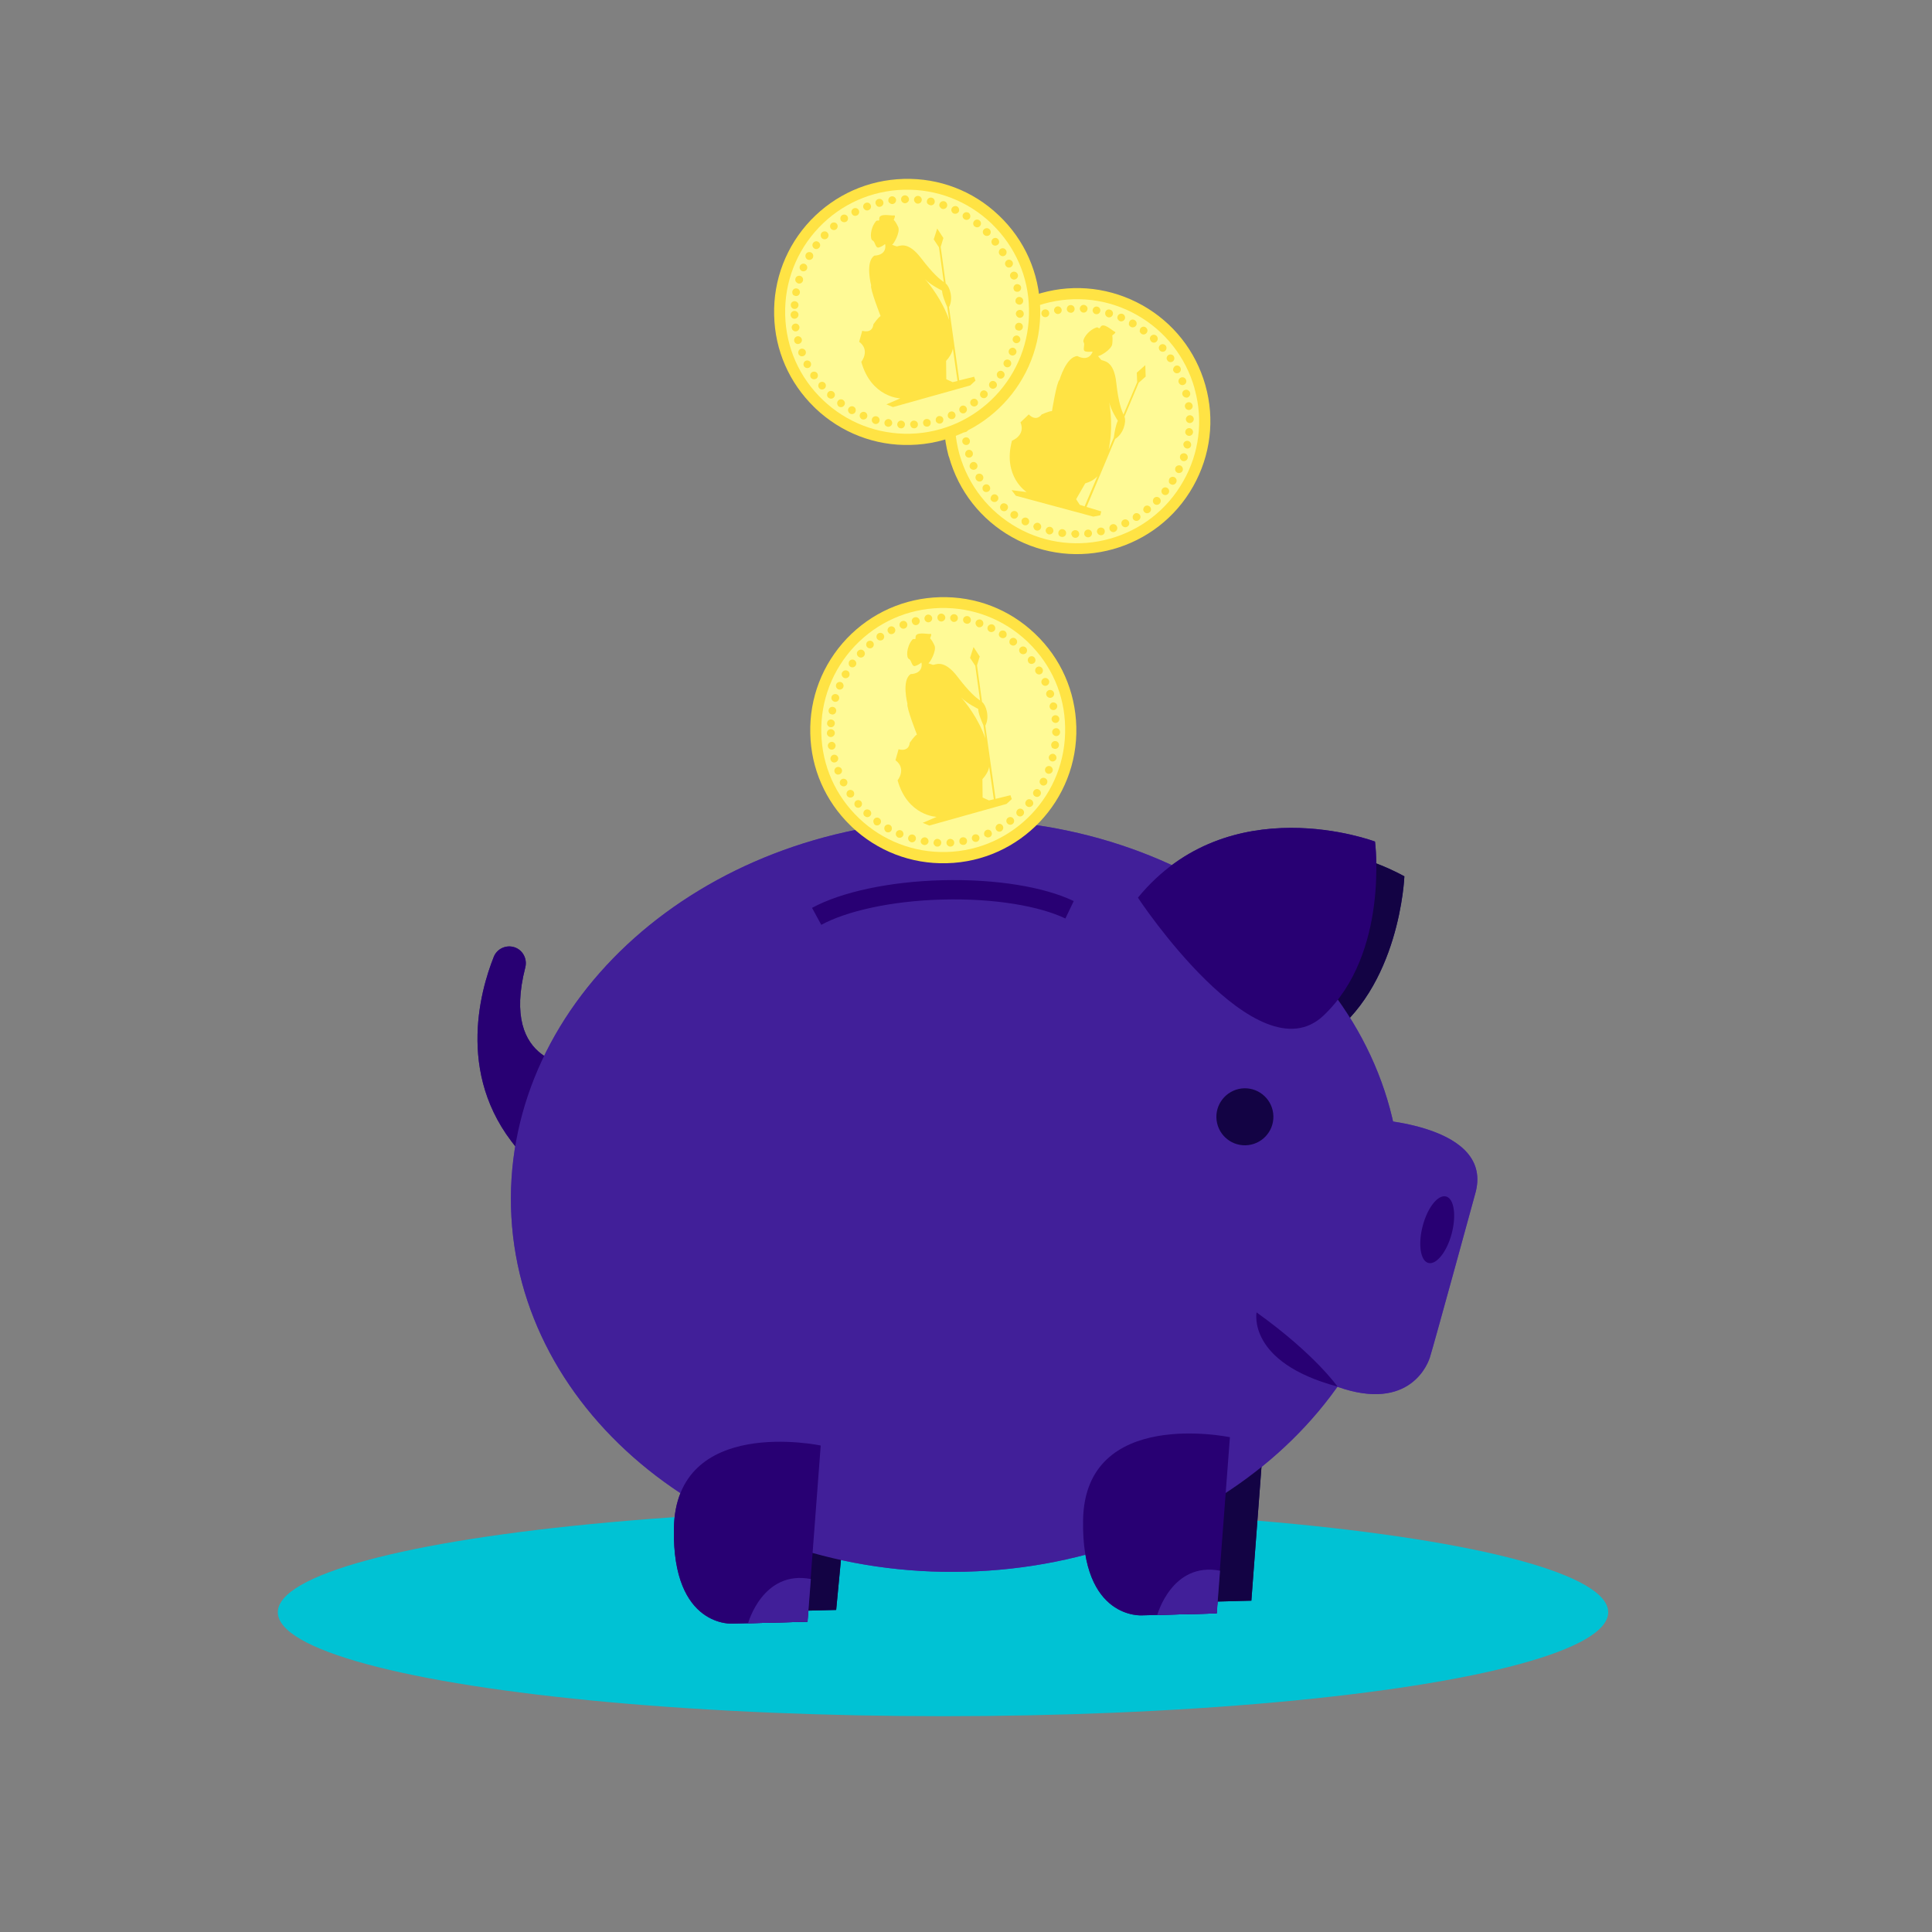 <?xml version="1.0" encoding="utf-8"?>
<!-- Generator: Adobe Illustrator 28.5.0, SVG Export Plug-In . SVG Version: 9.03 Build 54727)  -->
<svg version="1.1" xmlns="http://www.w3.org/2000/svg" xmlns:xlink="http://www.w3.org/1999/xlink" x="0px" y="0px"
	 viewBox="0 0 1000 1000" style="enable-background:new 0 0 1000 1000;" xml:space="preserve">
<rect x="0" y="0" width="1000" height="1000" fill="#808080" stroke="none"/>
<style type="text/css">
	.st0{fill:#DEE1FA;}
	.st1{fill:#00C2D4;}
	.st2{fill:#1F106C;}
	.st3{fill:#361785;}
	.st4{fill:#190F64;}
	.st5{fill:#5335A9;}
	.st6{fill:#91E6F0;}
	.st7{fill:#130344;}
	.st8{fill:#280073;}
	.st9{fill:#411F99;}
	.st10{fill:none;stroke:#280073;stroke-width:10;stroke-miterlimit:10;}
	.st11{fill:#FFFA96;}
	.st12{fill:#FFE344;}
	.st13{fill:#F3F4FD;}
	.st14{fill:#130344;stroke:#000000;stroke-width:14.185;stroke-linecap:round;stroke-linejoin:round;stroke-miterlimit:10;}
	.st15{fill:none;stroke:#91E6F0;stroke-width:6.079;stroke-linecap:round;stroke-linejoin:round;stroke-miterlimit:10;}
	.st16{fill:#00007B;}
	.st17{fill:#6764D9;}
	.st18{fill:#FFE344;stroke:#FFE344;stroke-width:1.439;stroke-linecap:round;stroke-linejoin:round;stroke-miterlimit:10;}
	.st19{fill:#FFE344;stroke:#FFE344;stroke-width:1.439;stroke-linecap:round;stroke-miterlimit:10;}
	.st20{fill:#FFFF96;stroke:#FFE344;stroke-width:1.439;stroke-linecap:round;stroke-miterlimit:10;}
	.st21{fill:#FFFF96;}
	.st22{fill:none;stroke:#FFE344;stroke-width:0.753;stroke-linecap:round;stroke-linejoin:round;stroke-dasharray:0,1.254;}
	.st23{fill:#F3F4FC;}
	.st24{fill:#130344;stroke:#000000;stroke-width:40.239;stroke-linecap:round;stroke-linejoin:round;stroke-miterlimit:10;}
	.st25{fill:none;stroke:#91E6F0;stroke-width:17.245;stroke-linecap:round;stroke-linejoin:round;stroke-miterlimit:10;}
	.st26{fill:none;stroke:#411F99;stroke-width:40;stroke-miterlimit:10;}
	.st27{fill:none;stroke:#FFE344;stroke-width:0.753;stroke-linecap:round;stroke-linejoin:round;stroke-dasharray:0,1.256;}
	.st28{clip-path:url(#SVGID_00000037691498136948383200000006089143271934603400_);}
	.st29{fill:#6865DD;}
	.st30{fill:#230064;}
	.st31{clip-path:url(#SVGID_00000137098193447298886180000002272845169908452018_);}
	.st32{clip-path:url(#SVGID_00000164484998657928467850000011104993084334179758_);}
	.st33{clip-path:url(#SVGID_00000114033242144665172920000014069623073832290974_);}
	.st34{clip-path:url(#SVGID_00000088105212308590577250000017331993482800681913_);}
	.st35{clip-path:url(#SVGID_00000099654860525568930510000016656154842138081157_);}
	.st36{fill:#FFCDB8;}
	.st37{fill:#EBEBEB;}
	.st38{fill:#F7B9AA;}
	.st39{fill:#C8C8C8;}
	.st40{fill:none;stroke:#FFE344;stroke-width:0.753;stroke-linecap:round;stroke-linejoin:round;stroke-dasharray:0,1.253;}
	.st41{fill:none;}
	.st42{fill:#E9FAFF;}
	.st43{clip-path:url(#SVGID_00000010292596470542742190000010346290575694235537_);fill:#91E6F0;}
	.st44{clip-path:url(#SVGID_00000010292596470542742190000010346290575694235537_);}
	.st45{fill:#F55F69;}
	.st46{clip-path:url(#SVGID_00000180364078652959584600000017348514125002731418_);fill:#6865DD;}
	.st47{clip-path:url(#SVGID_00000180364078652959584600000017348514125002731418_);fill:#91E6F0;}
	.st48{clip-path:url(#SVGID_00000180364078652959584600000017348514125002731418_);}
	.st49{clip-path:url(#SVGID_00000180364078652959584600000017348514125002731418_);fill:#130344;}
	.st50{fill:#1266B2;}
	.st51{clip-path:url(#SVGID_00000180364078652959584600000017348514125002731418_);fill:#411F99;}
	.st52{clip-path:url(#SVGID_00000018939979672491412150000017078037085298812052_);fill:#00C2D4;}
	.st53{clip-path:url(#SVGID_00000018939979672491412150000017078037085298812052_);fill:#E9FAFF;}
	.st54{fill:#A0A0A0;}
	.st55{clip-path:url(#SVGID_00000100348809284742546260000006765715820297679749_);fill:#6865DD;}
	.st56{fill:#FFE344;stroke:#FFE344;stroke-width:0.859;stroke-linecap:round;stroke-linejoin:round;stroke-miterlimit:10;}
	.st57{fill:#FFE344;stroke:#FFE344;stroke-width:0.859;stroke-linecap:round;stroke-miterlimit:10;}
	.st58{fill:#FFFF96;stroke:#FFE344;stroke-width:0.859;stroke-linecap:round;stroke-miterlimit:10;}
	.st59{fill:none;stroke:#FFE344;stroke-width:0.449;stroke-linecap:round;stroke-linejoin:round;stroke-dasharray:0,0.749;}
	.st60{clip-path:url(#SVGID_00000024719050440921190810000011443167352083256252_);}
	.st61{clip-path:url(#SVGID_00000119809655572746166990000000017901487506276509_);}
	.st62{clip-path:url(#SVGID_00000092441657595935727440000017956652176302736812_);}
	.st63{clip-path:url(#SVGID_00000085239495062055307340000014904304930712405174_);}
	.st64{clip-path:url(#SVGID_00000181807578376186742720000015921751795108976779_);}
	.st65{clip-path:url(#SVGID_00000123413593496183190340000005410453189601583034_);}
	.st66{fill:#FFE344;stroke:#FFE344;stroke-width:0.75;stroke-linecap:round;stroke-linejoin:round;stroke-miterlimit:10;}
	.st67{fill:#FFE344;stroke:#FFE344;stroke-width:0.75;stroke-linecap:round;stroke-miterlimit:10;}
	.st68{fill:#FFFF96;stroke:#FFE344;stroke-width:0.75;stroke-linecap:round;stroke-miterlimit:10;}
	.st69{fill:none;stroke:#FFE344;stroke-width:0.75;stroke-linecap:round;stroke-linejoin:round;stroke-dasharray:0,1.26;}
	.st70{clip-path:url(#SVGID_00000175281040119487899430000007922348736605158051_);fill:#91E6F0;}
	.st71{clip-path:url(#SVGID_00000175281040119487899430000007922348736605158051_);}
	.st72{clip-path:url(#SVGID_00000148657961653372657530000013353363680086878879_);fill:#6865DD;}
	.st73{clip-path:url(#SVGID_00000148657961653372657530000013353363680086878879_);fill:#91E6F0;}
	.st74{clip-path:url(#SVGID_00000148657961653372657530000013353363680086878879_);}
	.st75{clip-path:url(#SVGID_00000148657961653372657530000013353363680086878879_);fill:#130344;}
	.st76{clip-path:url(#SVGID_00000148657961653372657530000013353363680086878879_);fill:#411F99;}
	.st77{clip-path:url(#SVGID_00000016064100239336470080000013545684219223902119_);fill:#00C2D4;}
	.st78{clip-path:url(#SVGID_00000016064100239336470080000013545684219223902119_);fill:#E9FAFF;}
	.st79{clip-path:url(#SVGID_00000007403974267619245330000014451424559644936860_);fill:#6865DD;}
	.st80{fill:#FFE344;stroke:#FFE344;stroke-width:0.429;stroke-linecap:round;stroke-linejoin:round;stroke-miterlimit:10;}
	.st81{fill:#FFE344;stroke:#FFE344;stroke-width:0.429;stroke-linecap:round;stroke-miterlimit:10;}
	.st82{fill:#FFFF96;stroke:#FFE344;stroke-width:0.429;stroke-linecap:round;stroke-miterlimit:10;}
	.st83{fill:none;stroke:#FFE344;stroke-width:0.224;stroke-linecap:round;stroke-linejoin:round;stroke-dasharray:0,0.373;}
</style>
<g id="Ebene_1">
	<g>
		<ellipse class="st1" cx="488.1" cy="834.5" rx="344.3" ry="53.8"/>
		<g>
			<g>
				<path class="st2" d="M685.7,538c39-26.2,41.2-84.4,41.2-84.4s-69.6-40.7-125.8,8.4C601.1,461.9,646.7,564.2,685.7,538"/>
				<path class="st3" d="M298.2,551.6c0,0-39.5,0.5-26.3-50.9c1.1-4.4-1.3-9-5.6-10.4c-4.3-1.4-9,0.7-10.7,4.9
					c-7.1,17.8-20.5,64.4,15.2,102.8C316,646.5,298.2,551.6,298.2,551.6"/>
				<path class="st4" d="M654.6,737.3l-6.9,91.2l-38.4,1c0,0-31.6,2.6-30.7-49.2C579.5,721.4,654.6,737.3,654.6,737.3"/>
				<path class="st4" d="M438.7,771.4l-5.9,61.9l-24.1,0.6l-16.6,0.4c0,0-31.4,9.2-31.8-93.2C359.9,638.7,438.7,771.4,438.7,771.4"
					/>
				<path class="st5" d="M725.1,612.9c2.8,107.5-98,197.3-225.2,200.6c-127.2,3.3-232.6-81.1-235.4-188.6
					c-2.8-107.5,98-197.3,225.2-200.6C616.9,421,722.3,505.4,725.1,612.9"/>
				<path class="st3" d="M685,525.7c34.2-32.3,26.7-90.1,26.7-90.1s-75.4-28.6-122.7,29C588.9,464.7,650.8,558,685,525.7"/>
				<path class="st6" d="M629.6,578.4c0.2,8.2,7,14.6,15.1,14.4c8.2-0.2,14.6-7,14.4-15.1c-0.2-8.2-7-14.6-15.1-14.4
					C635.9,563.5,629.4,570.3,629.6,578.4"/>
				<path class="st3" d="M419.4,466.3c15.7-8.3,41.1-13.6,68.2-14.3c27.6-0.7,53.6,3.4,69.7,11.2l-7.4,15.6
					c-13.7-6.6-36.9-10.1-61.8-9.5c-24.5,0.6-47.1,5.2-60.6,12.3c-0.2,0.1-0.5,0.2-0.7,0.4l-8.3-15.1
					C418.8,466.6,419.1,466.4,419.4,466.3"/>
				<path class="st5" d="M709.8,579.3c0,0,64.3,2.8,53.7,38.8c0,0-21.4,78.2-23.4,84.5c-2,6.3-14,30.7-55.3,12.2L709.8,579.3z"/>
				<path class="st3" d="M736.4,634.5c-2.5,9.5-1.2,18.1,2.9,19.2c4.1,1.1,9.6-5.7,12.1-15.2c2.5-9.5,1.2-18.1-2.9-19.2
					C744.3,618.2,738.9,625,736.4,634.5"/>
				<path class="st3" d="M692.3,717.7c0,0-11.6-16.7-41.9-38.4C650.4,679.3,645.3,705.1,692.3,717.7"/>
				<path class="st5" d="M395.4,833.7l1.7-22.1c-24.9-4.8-32.6,22.9-32.6,22.9L395.4,833.7z"/>
				<path class="st3" d="M636.6,743.9l-6.9,91.2l-38.4,1c0,0-31.6,2.6-30.7-49.2C561.5,728.1,636.6,743.9,636.6,743.9"/>
				<path class="st5" d="M629.8,835.1l1.7-22.1c-24.9-4.8-32.5,22.9-32.5,22.9L629.8,835.1z"/>
				<path class="st3" d="M424.8,748.2l-6.9,91.2l-38.4,1c0,0-31.6,2.6-30.7-49.2C349.8,732.3,424.8,748.2,424.8,748.2"/>
				<path class="st5" d="M418,839.4l1.7-22.1c-24.9-4.8-32.5,22.9-32.5,22.9L418,839.4z"/>
				<path class="st6" d="M637.2,585.1c-2-3.7-0.5-8.4,3.2-10.3c3.7-2,8.4-0.5,10.3,3.2c2,3.7,0.5,8.4-3.2,10.3
					C643.7,590.3,639.1,588.8,637.2,585.1"/>
				<path class="st7" d="M685.7,538c39-26.2,41.2-84.4,41.2-84.4s-69.6-40.7-125.8,8.4C601.1,461.9,646.7,564.2,685.7,538"/>
				<path class="st8" d="M298.2,551.6c0,0-39.5,0.5-26.3-50.9c1.1-4.4-1.3-9-5.6-10.4c-4.3-1.4-9,0.7-10.7,4.9
					c-7.1,17.8-20.5,64.4,15.2,102.8C316,646.5,298.2,551.6,298.2,551.6"/>
				<path class="st7" d="M654.6,737.3l-6.9,91.2l-38.4,1c0,0-31.6,2.6-30.7-49.2C579.5,721.4,654.6,737.3,654.6,737.3"/>
				<path class="st7" d="M438.7,771.4l-5.9,61.9l-24.1,0.6l-16.6,0.4c0,0-31.4,9.2-31.8-93.2C359.9,638.7,438.7,771.4,438.7,771.4"
					/>
				<path class="st9" d="M725.1,612.9c2.8,107.5-98,197.3-225.2,200.6c-127.2,3.3-232.6-81.1-235.4-188.6
					c-2.8-107.5,98-197.3,225.2-200.6C616.9,421,722.3,505.4,725.1,612.9"/>
				<path class="st8" d="M685,525.7c34.2-32.3,26.7-90.1,26.7-90.1s-75.4-28.6-122.7,29C588.9,464.7,650.8,558,685,525.7"/>
				<path class="st7" d="M629.6,578.4c0.2,8.2,7,14.6,15.1,14.4c8.2-0.2,14.6-7,14.4-15.1c-0.2-8.2-7-14.6-15.1-14.4
					C635.9,563.5,629.4,570.3,629.6,578.4"/>
				<path class="st10" d="M422.7,474.3c14-7.6,37.9-13,65.1-13.7c27.2-0.7,51.4,3.4,65.8,10.3"/>
				<path class="st9" d="M709.8,579.3c0,0,64.3,2.8,53.7,38.8c0,0-21.4,78.2-23.4,84.5c-2,6.3-14,30.7-55.3,12.2L709.8,579.3z"/>
				<path class="st8" d="M736.4,634.5c-2.5,9.5-1.2,18.1,2.9,19.2c4.1,1.1,9.6-5.7,12.1-15.2c2.5-9.5,1.2-18.1-2.9-19.2
					C744.3,618.2,738.9,625,736.4,634.5"/>
				<path class="st8" d="M692.3,717.7c0,0-11.6-16.7-41.9-38.4C650.4,679.3,645.3,705.1,692.3,717.7"/>
				<path class="st5" d="M395.4,833.7l1.7-22.1c-24.9-4.8-32.6,22.9-32.6,22.9L395.4,833.7z"/>
				<path class="st8" d="M636.6,743.9l-6.9,91.2l-38.4,1c0,0-31.6,2.6-30.7-49.2C561.5,728.1,636.6,743.9,636.6,743.9"/>
				<path class="st9" d="M629.8,835.1l1.7-22.1c-24.9-4.8-32.5,22.9-32.5,22.9L629.8,835.1z"/>
				<path class="st8" d="M424.8,748.2l-6.9,91.2l-38.4,1c0,0-31.6,2.6-30.7-49.2C349.8,732.3,424.8,748.2,424.8,748.2"/>
				<path class="st9" d="M418,839.4l1.7-22.1c-24.9-4.8-32.5,22.9-32.5,22.9L418,839.4z"/>
			</g>
		</g>
	</g>
	<g>
		<path class="st11" d="M499.9,185.7c-17.9,31.8-6.6,72,25.2,89.9c31.8,17.9,72,6.6,89.9-25.2c17.9-31.8,6.6-72-25.2-89.9
			C558,142.6,517.8,153.9,499.9,185.7"/>
		<g>
			<path class="st12" d="M490.9,235.7c-4.6-17.4-2.3-35.7,6.5-51.4c9-16,23.7-27.6,41.5-32.6c17.7-5,36.3-2.7,52.4,6.3
				c16,9,27.6,23.7,32.6,41.4c5,17.7,2.7,36.3-6.3,52.3c-18.6,33.1-60.7,44.9-93.8,26.3c-16-9-27.6-23.7-32.6-41.5
				C491.1,236.4,491,236,490.9,235.7z M618.5,201.9c-0.1-0.3-0.2-0.6-0.2-0.9c-4.6-16.2-15.2-29.7-29.9-38
				c-14.7-8.3-31.8-10.3-48-5.8c-16.2,4.6-29.7,15.2-38,29.9c0,0,0,0,0,0c-8.3,14.7-10.3,31.7-5.8,48c4.6,16.2,15.2,29.7,29.9,38
				c30.4,17.1,69,6.2,86-24.1C620.7,234.6,622.8,217.8,618.5,201.9z"/>
			<path class="st12" d="M501,232.9c1.1-0.3,2.2,0.3,2.5,1.4l0,0c0.3,1.1-0.3,2.2-1.4,2.5l0,0c-1.1,0.3-2.2-0.3-2.5-1.4l0,0
				c0,0,0,0,0-0.1l0,0C499.4,234.3,500,233.2,501,232.9z M498.1,228.7c-0.2-1.1,0.5-2.1,1.6-2.3l0,0c1.1-0.2,2.1,0.5,2.3,1.6l0,0
				c0.2,1.1-0.5,2.2-1.6,2.3l0,0c-1,0.2-2-0.5-2.3-1.5l0,0C498.1,228.8,498.1,228.7,498.1,228.7z M503.1,239.3c1-0.5,2.2,0,2.7,1.1
				l0,0c0.4,1,0,2.2-1.1,2.6l0,0c-1,0.4-2.2,0-2.7-1l0,0c0-0.1-0.1-0.2-0.1-0.3l0,0C501.7,240.7,502.2,239.7,503.1,239.3z
				 M497.2,221.8c-0.1-1.1,0.8-2.1,1.9-2.1l0,0c1.1-0.1,2.1,0.8,2.1,1.9l0,0c0.1,1.1-0.8,2.1-1.9,2.1l0,0c-1,0.1-1.8-0.6-2.1-1.5
				l0,0C497.3,222.1,497.2,221.9,497.2,221.8z M505.9,245.4c1-0.5,2.2-0.2,2.8,0.8l0,0l0,0l0,0c0.6,1,0.2,2.2-0.7,2.8l0,0
				c-1,0.5-2.2,0.2-2.8-0.8l0,0c-0.1-0.2-0.2-0.3-0.2-0.5l0,0C504.7,246.8,505.1,245.8,505.9,245.4z M497.2,214.9c0-1.1,1-2,2.1-1.9
				l0,0c1.1,0.1,2,1,1.9,2.1l0,0c-0.1,1.1-1,2-2.1,1.9l0,0c-0.9,0-1.6-0.7-1.8-1.5l0,0C497.2,215.3,497.2,215.1,497.2,214.9z
				 M509.3,251.1c0.9-0.7,2.2-0.5,2.8,0.4l0,0c0.7,0.9,0.5,2.2-0.4,2.8l0,0c-0.9,0.6-2.2,0.5-2.8-0.4l0,0c-0.2-0.2-0.3-0.4-0.3-0.7
				l0,0C508.4,252.5,508.6,251.6,509.3,251.1z M498,208L498,208c0.2-1.1,1.2-1.8,2.3-1.6l0,0c1.1,0.2,1.8,1.2,1.7,2.3l0,0
				c-0.2,1.1-1.2,1.8-2.3,1.7l0,0c-0.8-0.1-1.4-0.7-1.6-1.5l0,0C497.9,208.6,497.9,208.3,498,208z M513.4,256.4
				c0.8-0.8,2.1-0.7,2.8,0.1l0,0c0.8,0.8,0.7,2.1-0.1,2.8l0,0c-0.8,0.8-2.1,0.7-2.9-0.1l0,0c-0.2-0.2-0.4-0.5-0.5-0.9l0,0
				C512.7,257.7,512.9,256.9,513.4,256.4z M499.5,201.3L499.5,201.3c0.3-1.1,1.4-1.7,2.5-1.4l0,0c1.1,0.3,1.7,1.4,1.4,2.5l0,0l0,0
				l0,0c-0.3,1.1-1.4,1.7-2.5,1.4l0,0c-0.7-0.2-1.2-0.8-1.4-1.4l0,0C499.4,202,499.4,201.6,499.5,201.3z M518.1,261.2
				c0.7-0.9,2-0.9,2.9-0.2l0,0c0.9,0.7,1,2,0.2,2.9l0,0c-0.7,0.9-2,0.9-2.9,0.2l0,0c-0.3-0.3-0.5-0.6-0.6-1l0,0
				C517.5,262.4,517.7,261.7,518.1,261.2z M501.8,194.7c0.4-1,1.6-1.5,2.6-1.1l0,0c1,0.4,1.5,1.6,1.1,2.6l0,0
				c-0.4,1-1.6,1.5-2.6,1.1l0,0c-0.6-0.3-1-0.8-1.2-1.3l0,0C501.6,195.6,501.6,195.2,501.8,194.7z M523.3,265.4
				c0.6-0.9,1.9-1.2,2.8-0.6l0,0c0.9,0.6,1.2,1.9,0.5,2.8l0,0c-0.6,0.9-1.9,1.2-2.8,0.5l0,0c-0.4-0.3-0.7-0.7-0.8-1.2l0,0
				C522.9,266.5,523,265.9,523.3,265.4z M504.9,188.5L504.9,188.5c0.5-1,1.8-1.3,2.7-0.8l0,0c1,0.5,1.3,1.8,0.8,2.8l0,0c0,0,0,0,0,0
				l0,0c-0.5,1-1.8,1.3-2.7,0.8l0,0c-0.5-0.3-0.8-0.7-1-1.2l0,0C504.5,189.5,504.6,189,504.9,188.5z M528.9,269
				c0.5-1,1.7-1.4,2.7-0.9l0,0c0,0,0,0,0,0l0,0c1,0.5,1.4,1.7,0.9,2.7l0,0c-0.5,1-1.7,1.4-2.7,0.9l0,0c-0.5-0.3-0.9-0.7-1-1.3l0,0
				C528.7,270,528.7,269.5,528.9,269z M507.6,184.2L507.6,184.2c0.6-0.9,1.9-1.2,2.8-0.5l0,0c0.9,0.6,1.2,1.9,0.5,2.8l0,0
				c-0.6,0.9-1.9,1.2-2.8,0.5l0,0c-0.4-0.3-0.7-0.7-0.8-1.2l0,0C507.1,185.3,507.2,184.7,507.6,184.2z M535,271.9
				c0.4-1,1.6-1.6,2.6-1.2l0,0l0,0l0,0c1,0.4,1.6,1.6,1.2,2.6l0,0c-0.4,1.1-1.6,1.6-2.6,1.2l0,0c-0.6-0.2-1.1-0.8-1.2-1.4l0,0
				C534.8,272.8,534.8,272.3,535,271.9z M511.8,178.7c0.7-0.8,2-0.9,2.9-0.2l0,0c0.8,0.7,0.9,2,0.2,2.9l0,0c-0.7,0.8-2,0.9-2.8,0.2
				l0,0c-0.3-0.3-0.5-0.6-0.6-1l0,0C511.2,179.9,511.3,179.2,511.8,178.7z M541.3,274.2c0.3-1.1,1.4-1.7,2.4-1.5l0,0
				c1.1,0.3,1.7,1.4,1.5,2.4l0,0c-0.3,1.1-1.4,1.7-2.4,1.5l0,0c-0.7-0.2-1.3-0.8-1.5-1.5l0,0C541.2,274.8,541.2,274.5,541.3,274.2z
				 M516.6,173.7c0.8-0.8,2.1-0.7,2.9,0.1l0,0c0.8,0.8,0.7,2.1-0.1,2.9l0,0c-0.8,0.8-2.1,0.7-2.9-0.1l0,0c-0.2-0.2-0.4-0.5-0.5-0.8
				l0,0C515.8,175,516,174.2,516.6,173.7z M547.8,275.6c0.2-1.1,1.2-1.9,2.3-1.7l0,0l0,0l0,0c1.1,0.2,1.9,1.2,1.7,2.3l0,0
				c-0.1,1.1-1.2,1.9-2.3,1.7l0,0c-0.9-0.1-1.5-0.7-1.7-1.5l0,0C547.8,276.2,547.8,275.9,547.8,275.6z M521.9,169.3
				c0.9-0.7,2.2-0.5,2.8,0.4l0,0c0.7,0.9,0.5,2.2-0.4,2.8l0,0l0,0l0,0c-0.9,0.6-2.2,0.5-2.8-0.4l0,0c-0.1-0.2-0.3-0.4-0.3-0.7l0,0
				C520.9,170.7,521.2,169.8,521.9,169.3z M554.5,276.4c0-1.1,0.9-2,2.1-2l0,0c1.1,0,2,0.9,2,2l0,0c0,1.1-0.9,2-2,2l0,0
				c-0.9,0-1.7-0.6-1.9-1.5l0,0C554.5,276.7,554.5,276.6,554.5,276.4z M527.7,165.5c1-0.5,2.2-0.2,2.8,0.8l0,0
				c0.5,1,0.2,2.2-0.8,2.8l0,0c-1,0.5-2.2,0.2-2.8-0.8l0,0c-0.1-0.2-0.2-0.3-0.2-0.5l0,0C526.6,167,526.9,166,527.7,165.5z
				 M561.2,276.3c-0.1-1.1,0.7-2.1,1.8-2.2l0,0l0,0l0,0c1.1-0.1,2.1,0.7,2.2,1.8l0,0c0.1,1.1-0.7,2.1-1.8,2.2l0,0
				c-1,0.1-1.9-0.5-2.2-1.5l0,0C561.2,276.5,561.2,276.4,561.2,276.3z M534,162.5L534,162.5c1-0.4,2.2,0.1,2.7,1.1l0,0
				c0.4,1-0.1,2.2-1.1,2.6l0,0c-1,0.4-2.2,0-2.6-1.1l0,0c0-0.1-0.1-0.2-0.1-0.3l0,0C532.5,163.9,533,162.9,534,162.5z M567.8,275.5
				c-0.2-1.1,0.5-2.2,1.6-2.4l0,0l0,0l0,0c1.1-0.2,2.2,0.4,2.4,1.5l0,0c0.2,1.1-0.4,2.2-1.5,2.4l0,0c-1.1,0.2-2.1-0.4-2.4-1.4l0,0
				C567.8,275.6,567.8,275.5,567.8,275.5z M540.5,160.2c1.1-0.3,2.2,0.3,2.5,1.4l0,0c0.3,1.1-0.3,2.2-1.4,2.5l0,0
				c-1.1,0.3-2.2-0.3-2.5-1.4l0,0c0,0,0,0,0,0l0,0C538.8,161.6,539.4,160.5,540.5,160.2z M575.6,271.4L575.6,271.4L575.6,271.4
				c1.1-0.4,2.2,0.2,2.6,1.3l0,0c0.4,1-0.2,2.2-1.3,2.6l0,0c-1,0.4-2.2-0.2-2.6-1.3l0,0c0,0,0-0.1,0-0.1l0,0
				C574,272.8,574.6,271.7,575.6,271.4z M545.6,160.9c-0.2-1.1,0.6-2.1,1.6-2.3l0,0c1.1-0.2,2.1,0.6,2.3,1.6l0,0
				c0.2,1.1-0.5,2.1-1.6,2.3l0,0c-1,0.2-2-0.5-2.3-1.5l0,0C545.6,161.1,545.6,161,545.6,160.9z M581.6,269L581.6,269L581.6,269
				c1-0.5,2.2,0,2.7,1l0,0c0.5,1,0.1,2.2-1,2.7l0,0c-1,0.5-2.2,0-2.7-1l0,0c0-0.1-0.1-0.2-0.1-0.3l0,0
				C580.2,270.4,580.7,269.4,581.6,269z M552.2,160c-0.1-1.1,0.8-2.1,1.9-2.1l0,0c1.1-0.1,2.1,0.8,2.1,1.9l0,0
				c0.1,1.1-0.8,2.1-1.9,2.1l0,0c-1,0-1.8-0.6-2.1-1.5l0,0C552.2,160.2,552.2,160.1,552.2,160z M587.2,265.9L587.2,265.9
				L587.2,265.9c0.9-0.6,2.2-0.3,2.8,0.6l0,0c0.6,0.9,0.3,2.2-0.7,2.8l0,0c-0.9,0.6-2.2,0.3-2.8-0.6l0,0c-0.1-0.2-0.2-0.4-0.2-0.6
				l0,0C586.1,267.3,586.5,266.4,587.2,265.9z M558.9,159.7c0.1-1.1,1-2,2.1-1.9l0,0c1.1,0.1,2,1,1.9,2.1l0,0c-0.1,1.1-1,2-2.1,1.9
				l0,0c-0.9,0-1.6-0.7-1.8-1.5l0,0C558.9,160.2,558.9,160,558.9,159.7z M592.5,262.1c0.9-0.7,2.1-0.5,2.8,0.3l0,0
				c0.7,0.9,0.6,2.1-0.3,2.8l0,0c-0.9,0.7-2.1,0.6-2.8-0.3l0,0c-0.2-0.2-0.3-0.5-0.4-0.7l0,0C591.6,263.5,591.9,262.7,592.5,262.1z
				 M565.6,160.3c0.2-1.1,1.2-1.8,2.3-1.6l0,0c1.1,0.2,1.8,1.2,1.6,2.3l0,0c-0.2,1.1-1.2,1.8-2.3,1.6l0,0c-0.8-0.1-1.4-0.7-1.6-1.5
				l0,0C565.5,160.9,565.5,160.6,565.6,160.3z M597.3,257.8c0.8-0.8,2.1-0.8,2.9,0l0,0c0.8,0.8,0.8,2.1,0,2.9l0,0
				c-0.8,0.8-2.1,0.8-2.9,0l0,0c-0.3-0.3-0.4-0.6-0.5-0.9l0,0C596.6,259.1,596.8,258.4,597.3,257.8z M572.1,161.6
				c0.3-1.1,1.4-1.7,2.5-1.3l0,0c1.1,0.3,1.7,1.4,1.4,2.5l0,0c-0.3,1.1-1.4,1.7-2.5,1.4l0,0c-0.7-0.2-1.2-0.8-1.4-1.4l0,0
				C572,162.3,572,162,572.1,161.6z M601.6,253c0.7-0.9,2-1,2.8-0.3l0,0c0.9,0.7,1,2,0.3,2.8l0,0c-0.7,0.9-2,1-2.8,0.3l0,0
				c-0.4-0.3-0.6-0.7-0.7-1.1l0,0C601.1,254.2,601.2,253.5,601.6,253z M578.5,163.6c0.4-1,1.6-1.5,2.6-1.1l0,0
				c1,0.4,1.5,1.6,1.1,2.6l0,0c-0.4,1-1.6,1.5-2.6,1.1l0,0c-0.6-0.3-1-0.8-1.2-1.3l0,0C578.3,164.5,578.3,164.1,578.5,163.6z
				 M605.3,247.7c0.6-0.9,1.8-1.2,2.8-0.6l0,0c0.9,0.6,1.2,1.8,0.6,2.8l0,0c-0.6,1-1.8,1.3-2.8,0.7l0,0c-0.5-0.3-0.8-0.7-0.9-1.2
				l0,0C605,248.8,605,248.2,605.3,247.7z M584.6,166.4c0.5-1,1.8-1.3,2.7-0.7l0,0c1,0.5,1.3,1.8,0.8,2.7l0,0
				c-0.6,1-1.8,1.3-2.8,0.8l0,0c-0.5-0.3-0.8-0.7-1-1.2l0,0C584.3,167.4,584.3,166.9,584.6,166.4z M608.4,242c0.5-1,1.7-1.4,2.7-1
				l0,0c1,0.5,1.4,1.7,1,2.7l0,0c-0.5,1-1.7,1.4-2.7,1l0,0c-0.6-0.3-1-0.8-1.1-1.3l0,0C608.2,243,608.2,242.5,608.4,242z
				 M590.3,169.9c0.7-0.9,1.9-1.1,2.8-0.4l0,0c0.9,0.7,1.1,1.9,0.4,2.8l0,0c-0.7,0.9-1.9,1.1-2.8,0.4l0,0c-0.4-0.3-0.6-0.7-0.8-1.1
				l0,0C589.9,171,590,170.4,590.3,169.9z M610.8,236L610.8,236L610.8,236c0.3-1.1,1.5-1.6,2.6-1.3l0,0c1.1,0.4,1.6,1.5,1.3,2.6l0,0
				c-0.4,1.1-1.5,1.6-2.6,1.3l0,0c-0.6-0.2-1.1-0.8-1.3-1.4l0,0C610.7,236.8,610.7,236.4,610.8,236z M595.7,173.9
				c0.8-0.8,2-0.9,2.9-0.1l0,0c0.8,0.8,0.9,2,0.1,2.9l0,0c-0.7,0.8-2,0.9-2.8,0.1l0,0l0,0l0,0c-0.3-0.3-0.5-0.6-0.6-1l0,0
				C595,175.2,595.2,174.5,595.7,173.9z M612.5,229.8c0.2-1.1,1.3-1.8,2.4-1.6l0,0c1.1,0.2,1.8,1.3,1.6,2.4l0,0
				c-0.2,1.1-1.3,1.8-2.4,1.5l0,0c-0.8-0.2-1.3-0.8-1.5-1.5l0,0C612.5,230.5,612.5,230.1,612.5,229.8z M600.5,178.6
				c0.8-0.7,2.1-0.6,2.8,0.2l0,0c0.7,0.8,0.6,2.1-0.2,2.8l0,0c-0.8,0.7-2.1,0.6-2.8-0.2l0,0c-0.2-0.2-0.3-0.5-0.4-0.8l0,0
				C599.6,179.9,599.9,179.1,600.5,178.6z M613.5,223.4c0.1-1.1,1.1-1.9,2.2-1.8l0,0c1.1,0.1,1.9,1.1,1.8,2.2l0,0
				c-0.1,1.1-1.1,1.9-2.2,1.8l0,0c-0.9-0.1-1.5-0.7-1.8-1.5l0,0C613.5,223.9,613.5,223.7,613.5,223.4z M604.7,183.8
				c0.9-0.6,2.2-0.4,2.8,0.5l0,0c0.6,0.9,0.4,2.2-0.5,2.8l0,0c-0.9,0.6-2.2,0.4-2.8-0.6l0,0c-0.1-0.2-0.2-0.4-0.3-0.6l0,0
				C603.7,185.2,604,184.3,604.7,183.8z M613.8,217L613.8,217L613.8,217c0-1.1,0.9-2,2-2.1l0,0c1.1,0,2.1,0.9,2.1,2l0,0
				c0,1.1-0.9,2-2,2.1l0,0c-1,0-1.8-0.6-2-1.5l0,0C613.8,217.3,613.8,217.1,613.8,217z M608.3,189.4c1-0.5,2.2-0.1,2.7,0.9l0,0
				c0.5,1,0.1,2.2-0.9,2.7l0,0c-1,0.5-2.2,0.1-2.7-0.9l0,0c-0.1-0.1-0.1-0.3-0.2-0.4l0,0C607.1,190.8,607.5,189.9,608.3,189.4z
				 M613.3,210.5c-0.2-1.1,0.6-2.1,1.7-2.3l0,0c1.1-0.2,2.1,0.6,2.3,1.7l0,0c0.2,1.1-0.6,2.1-1.7,2.3l0,0c-1,0.1-2-0.5-2.2-1.5l0,0
				C613.3,210.7,613.3,210.6,613.3,210.5z M611.3,195.4c1-0.4,2.2,0.1,2.6,1.2l0,0c0.4,1-0.1,2.2-1.2,2.6l0,0
				c-1,0.4-2.2-0.1-2.6-1.2l0,0c0-0.1-0.1-0.1-0.1-0.2l0,0C609.8,196.8,610.3,195.8,611.3,195.4z M612,204.2
				c-0.3-1.1,0.4-2.2,1.5-2.4l0,0c1.1-0.3,2.2,0.4,2.5,1.5l0,0c0.3,1.1-0.4,2.2-1.5,2.5l0,0C613.4,205.9,612.3,205.3,612,204.2
				L612,204.2C612,204.2,612,204.2,612,204.2z"/>
			<path class="st12" d="M570,264.7l-7.6-2.3l14.8-35.2c4.4-2.7,5.8-9,4.9-11.3c0-0.1,0-0.1-0.1-0.2l7.4-17.6l3.6-3.2l-0.2-5.9
				l-4.4,3.9l0.2,4.9l-7.1,16.8c-1-2.4-2.6-6.2-3.7-16.4c-1.3-12.2-6.9-11.1-7.9-12l-1.6-1.9c0.8,0.2,7.1-3.3,7.4-6.3
				c0.2-1.8,0.2-3.2,0-4.4c0.9-0.6,2.2-1.6,1.3-1.9c-1.2-0.4-6-5.3-7.5-2.3c-0.7,1.3-0.9-0.3-2,0.1c-4.6,1.6-7.5,6.5-6.6,7.7
				c0.9,1.3-0.9,4.2,0.9,4.7c1.1,0.3,2.6,0.2,3.6,0.1c0,0.1,0.1,0.2,0.1,0.2l0,0c-2.3,5.4-7.8,2.1-7.8,2.1
				c-5.8,0.2-9.3,12.3-9.3,12.3c-1.5,1.1-3.9,16.2-3.9,16.2c-1.4-0.1-5.3,1.7-5.3,1.7c-3.2,4.1-6.7,0-6.7,0l-4.3,4.1
				c2.8,6.8-4.4,9.5-4.4,9.5c-5,18.6,7.6,26.6,7.6,26.6l-7.8-1l2.2,2.9l40.1,10.8l3.6-0.7L570,264.7z M574.1,208.2
				c1,4.3,4.5,9.6,4.5,9.6c-1.1,2.1-1.7,5.9-2.1,8.7l-2.7,6.3C576.2,222,574.7,211.5,574.1,208.2z M557,258.4l4.7-8.2
				c1.3-0.4,2.3-0.8,3.2-1.3l0,0c1.3-0.7,2.3-1.5,3.1-2.4l-6.6,15.6l-2.5-0.8L557,258.4z"/>
		</g>
	</g>
	<g>
		<path class="st11" d="M403.5,163.1c0.9,36.5,31.2,65.2,67.7,64.3c36.5-0.9,65.3-31.2,64.3-67.7c-0.9-36.5-31.2-65.3-67.7-64.3
			C431.4,96.3,402.6,126.6,403.5,163.1"/>
		<g>
			<path class="st12" d="M421.4,210.7c-12.9-12.6-20.3-29.4-20.7-47.5c-0.5-18.4,6.3-35.9,18.9-49.2c12.7-13.3,29.8-20.9,48.2-21.4
				c18.4-0.5,35.9,6.2,49.2,18.9c13.4,12.7,20.9,29.8,21.4,48.2c1,38-29.1,69.7-67.1,70.6c-18.4,0.5-35.9-6.3-49.2-18.9
				C421.9,211.1,421.6,210.9,421.4,210.7z M513.7,116.2c-0.2-0.2-0.4-0.4-0.6-0.6c-12.2-11.6-28.3-17.8-45.1-17.4
				c-16.9,0.4-32.6,7.4-44.2,19.6c-11.6,12.2-17.8,28.3-17.4,45.1c0,0,0,0,0,0c0.4,16.9,7.3,32.5,19.6,44.2
				c12.2,11.6,28.3,17.8,45.1,17.4c34.8-0.9,62.4-29.9,61.5-64.8C532.3,143.2,525.5,127.8,513.7,116.2z"/>
			<path class="st12" d="M428.6,203c0.7-0.8,2-0.9,2.9-0.1l0,0c0.8,0.7,0.9,2,0.1,2.8l0,0c-0.7,0.8-2,0.9-2.8,0.1l0,0c0,0,0,0-0.1,0
				l0,0C427.9,205.1,427.9,203.9,428.6,203z M424,200.9c-0.7-0.8-0.6-2.1,0.2-2.8l0,0c0.8-0.7,2.1-0.6,2.8,0.2l0,0
				c0.7,0.8,0.6,2.1-0.2,2.8l0,0c-0.8,0.7-2,0.7-2.7-0.1l0,0C424,201,424,201,424,200.9z M433.7,207.5c0.6-0.9,1.9-1.1,2.8-0.4l0,0
				c0.9,0.7,1.1,1.9,0.4,2.8l0,0c-0.6,0.9-1.9,1.1-2.8,0.5l0,0c-0.1-0.1-0.2-0.1-0.2-0.2l0,0C433.2,209.4,433.1,208.3,433.7,207.5z
				 M419.7,195.5c-0.6-0.9-0.4-2.2,0.5-2.8l0,0c0.9-0.6,2.2-0.4,2.8,0.5l0,0c0.6,0.9,0.4,2.2-0.5,2.8l0,0c-0.8,0.5-1.9,0.4-2.5-0.2
				l0,0C419.9,195.7,419.8,195.6,419.7,195.5z M439.2,211.3c0.6-1,1.8-1.3,2.7-0.8l0,0l0,0l0,0c1,0.5,1.3,1.8,0.8,2.8l0,0
				c-0.5,1-1.8,1.3-2.7,0.8l0,0c-0.2-0.1-0.3-0.2-0.4-0.3l0,0C438.9,213.1,438.7,212.1,439.2,211.3z M416.1,189.5
				c-0.5-1-0.1-2.2,0.8-2.7l0,0c1-0.5,2.2-0.1,2.7,0.8l0,0c0.5,1,0.1,2.2-0.8,2.7l0,0c-0.8,0.4-1.7,0.3-2.4-0.4l0,0
				C416.4,189.9,416.2,189.7,416.1,189.5z M445.1,214.4c0.4-1,1.6-1.5,2.6-1.1l0,0c1,0.4,1.5,1.6,1.1,2.6l0,0
				c-0.4,1-1.6,1.5-2.6,1.1l0,0c-0.2-0.1-0.5-0.2-0.6-0.4l0,0C445,216.1,444.8,215.2,445.1,214.4z M413.3,183.2L413.3,183.2
				c-0.4-1,0.1-2.2,1.1-2.6l0,0c1-0.4,2.2,0.1,2.6,1.1l0,0c0.4,1-0.1,2.2-1.2,2.6l0,0c-0.8,0.3-1.6,0.1-2.1-0.5l0,0
				C413.5,183.8,413.4,183.5,413.3,183.2z M451.3,216.9c0.3-1.1,1.4-1.7,2.5-1.4l0,0c1.1,0.3,1.7,1.4,1.4,2.5l0,0
				c-0.3,1.1-1.4,1.7-2.5,1.4l0,0c-0.3-0.1-0.6-0.3-0.8-0.5l0,0C451.3,218.4,451.1,217.6,451.3,216.9z M411.1,176.6L411.1,176.6
				c-0.3-1.1,0.4-2.2,1.4-2.5l0,0c1.1-0.3,2.2,0.4,2.5,1.4l0,0l0,0l0,0c0.3,1.1-0.4,2.2-1.5,2.5l0,0c-0.7,0.2-1.4,0-1.9-0.5l0,0
				C411.4,177.3,411.2,177,411.1,176.6z M457.8,218.6c0.2-1.1,1.2-1.8,2.3-1.7l0,0c1.1,0.2,1.8,1.2,1.7,2.3l0,0
				c-0.2,1.1-1.2,1.8-2.3,1.7l0,0c-0.4-0.1-0.8-0.3-1.1-0.5l0,0C457.9,219.9,457.7,219.3,457.8,218.6z M409.8,169.8
				c-0.2-1.1,0.6-2.1,1.7-2.3l0,0c1.1-0.2,2.1,0.6,2.3,1.7l0,0c0.1,1.1-0.6,2.1-1.7,2.3l0,0c-0.6,0.1-1.3-0.1-1.7-0.6l0,0
				C410.1,170.7,409.9,170.3,409.8,169.8z M464.4,219.6c0.1-1.1,1-2,2.1-1.9l0,0c1.1,0.1,2,1,1.9,2.1l0,0c-0.1,1.1-1,2-2.1,1.9l0,0
				c-0.5,0-1-0.2-1.3-0.6l0,0C464.6,220.7,464.4,220.2,464.4,219.6z M409.2,163L409.2,163c0-1.1,0.8-2,2-2.1l0,0
				c1.1,0,2.1,0.9,2.1,2l0,0c0,0,0,0,0,0l0,0c0,1.1-0.9,2-2,2.1l0,0c-0.6,0-1.1-0.2-1.5-0.6l0,0C409.5,164,409.2,163.5,409.2,163z
				 M471.1,219.8c-0.1-1.1,0.8-2.1,1.9-2.1l0,0c0,0,0,0,0,0l0,0c1.1,0,2.1,0.8,2.1,1.9l0,0c0.1,1.1-0.8,2.1-1.9,2.1l0,0
				c-0.6,0-1.1-0.2-1.5-0.6l0,0C471.4,220.7,471.2,220.3,471.1,219.8z M409.3,157.8L409.3,157.8c0-1.1,1-2,2.1-1.9l0,0
				c1.1,0.1,2,1,1.9,2.1l0,0c-0.1,1.1-1,2-2.1,1.9l0,0c-0.5,0-1-0.2-1.3-0.6l0,0C409.5,159,409.3,158.4,409.3,157.8z M477.8,219.2
				c-0.2-1.1,0.5-2.2,1.6-2.3l0,0l0,0l0,0c1.1-0.2,2.2,0.5,2.3,1.6l0,0c0.2,1.1-0.5,2.2-1.6,2.3l0,0c-0.7,0.1-1.3-0.1-1.8-0.5l0,0
				C478.1,220,477.9,219.6,477.8,219.2z M410.1,150.9c0.2-1.1,1.2-1.8,2.3-1.6l0,0c1.1,0.2,1.8,1.2,1.6,2.3l0,0
				c-0.2,1.1-1.2,1.8-2.3,1.6l0,0c-0.4-0.1-0.8-0.3-1.1-0.5l0,0C410.2,152.3,410,151.6,410.1,150.9z M484.4,217.9
				c-0.3-1.1,0.3-2.2,1.3-2.5l0,0c1.1-0.3,2.2,0.3,2.5,1.3l0,0c0.3,1.1-0.3,2.2-1.3,2.5l0,0c-0.7,0.2-1.5,0-2-0.5l0,0
				C484.6,218.5,484.5,218.2,484.4,217.9z M411.7,144.2c0.3-1.1,1.4-1.7,2.5-1.4l0,0c1.1,0.3,1.7,1.4,1.4,2.5l0,0
				c-0.3,1.1-1.4,1.7-2.5,1.4l0,0c-0.3-0.1-0.6-0.3-0.8-0.5l0,0C411.7,145.7,411.5,145,411.7,144.2z M490.7,215.8
				c-0.4-1,0-2.2,1.1-2.7l0,0l0,0l0,0c1-0.4,2.2,0,2.6,1.1l0,0c0.5,1,0,2.2-1,2.6l0,0c-0.8,0.3-1.6,0.2-2.2-0.4l0,0
				C491,216.3,490.8,216.1,490.7,215.8z M414,137.7c0.4-1,1.6-1.5,2.6-1.1l0,0c1,0.4,1.5,1.6,1.1,2.6l0,0l0,0l0,0
				c-0.4,1-1.6,1.5-2.6,1.1l0,0c-0.2-0.1-0.4-0.2-0.6-0.4l0,0C413.9,139.4,413.7,138.5,414,137.7z M496.8,213
				c-0.6-1-0.2-2.2,0.7-2.8l0,0c1-0.6,2.2-0.2,2.7,0.7l0,0c0.6,1,0.2,2.2-0.7,2.8l0,0c-0.8,0.5-1.8,0.3-2.4-0.3l0,0
				C497,213.3,496.9,213.2,496.8,213z M417.1,131.5c0.6-1,1.8-1.3,2.8-0.8l0,0c1,0.5,1.3,1.8,0.8,2.8l0,0c-0.6,1-1.8,1.3-2.8,0.8
				l0,0c-0.2-0.1-0.3-0.2-0.4-0.3l0,0C416.8,133.3,416.7,132.3,417.1,131.5z M502.6,209.6c-0.7-0.9-0.5-2.2,0.4-2.8l0,0l0,0l0,0
				c0.9-0.7,2.2-0.5,2.8,0.4l0,0c0.7,0.9,0.5,2.2-0.4,2.8l0,0c-0.8,0.6-1.9,0.5-2.6-0.2l0,0C502.7,209.7,502.6,209.6,502.6,209.6z
				 M420.9,125.7L420.9,125.7c0.7-0.9,1.9-1.1,2.8-0.4l0,0c0.9,0.7,1.1,1.9,0.4,2.8l0,0c-0.7,0.9-1.9,1.1-2.8,0.4l0,0
				c-0.1-0.1-0.1-0.1-0.2-0.2l0,0C420.4,127.6,420.3,126.5,420.9,125.7z M507.8,205.5c-0.8-0.8-0.7-2.1,0.1-2.9l0,0l0,0l0,0
				c0.8-0.8,2.1-0.7,2.8,0.1l0,0c0.8,0.8,0.7,2.1-0.1,2.8l0,0C509.9,206.3,508.7,206.3,507.8,205.5L507.8,205.5
				C507.9,205.5,507.9,205.5,507.8,205.5z M425.3,120.4c0.8-0.8,2.1-0.9,2.9-0.1l0,0c0.8,0.8,0.9,2,0.1,2.9l0,0
				c-0.8,0.8-2,0.9-2.9,0.1l0,0c0,0,0,0,0,0l0,0C424.6,122.4,424.6,121.2,425.3,120.4z M512.4,197.9L512.4,197.9L512.4,197.9
				c0.7-0.9,2-1,2.9-0.2l0,0c0.8,0.7,1,2,0.2,2.8l0,0c-0.7,0.8-2,1-2.9,0.2l0,0c0,0-0.1-0.1-0.1-0.1l0,0
				C511.8,199.9,511.7,198.7,512.4,197.9z M430.1,118.4c-0.7-0.8-0.6-2.1,0.2-2.8l0,0c0.9-0.7,2.1-0.6,2.8,0.2l0,0
				c0.7,0.8,0.6,2.1-0.2,2.8l0,0c-0.8,0.7-2,0.6-2.7-0.1l0,0C430.2,118.5,430.1,118.5,430.1,118.4z M516.3,192.8L516.3,192.8
				L516.3,192.8c0.6-0.9,1.9-1.2,2.8-0.5l0,0c0.9,0.6,1.2,1.9,0.5,2.8l0,0c-0.6,0.9-1.9,1.2-2.8,0.5l0,0c-0.1-0.1-0.2-0.1-0.3-0.2
				l0,0C515.9,194.7,515.7,193.6,516.3,192.8z M435.3,114.2c-0.6-0.9-0.4-2.2,0.5-2.8l0,0c0.9-0.6,2.2-0.4,2.8,0.5l0,0
				c0.6,0.9,0.4,2.2-0.5,2.8l0,0c-0.8,0.5-1.9,0.4-2.5-0.2l0,0C435.4,114.4,435.3,114.3,435.3,114.2z M519.6,187.2L519.6,187.2
				L519.6,187.2c0.5-1,1.7-1.4,2.7-0.9l0,0c1,0.5,1.4,1.7,0.9,2.7l0,0c-0.5,1-1.7,1.4-2.7,0.9l0,0c-0.2-0.1-0.3-0.2-0.5-0.4l0,0
				C519.4,189,519.2,188,519.6,187.2z M440.9,110.6c-0.5-1-0.1-2.2,0.9-2.7l0,0c1-0.5,2.2-0.1,2.7,0.9l0,0c0.5,1,0.1,2.2-0.9,2.7
				l0,0c-0.8,0.4-1.7,0.3-2.3-0.3l0,0C441.1,110.9,441,110.8,440.9,110.6z M522.2,181.3c0.4-1,1.6-1.6,2.6-1.2l0,0
				c1,0.4,1.6,1.6,1.2,2.6l0,0c-0.4,1-1.6,1.6-2.6,1.2l0,0c-0.3-0.1-0.5-0.3-0.7-0.4l0,0C522.1,182.9,521.9,182.1,522.2,181.3z
				 M446.9,107.6c-0.4-1,0.1-2.2,1.2-2.6l0,0c1.1-0.4,2.2,0.1,2.6,1.2l0,0c0.4,1-0.1,2.2-1.2,2.6l0,0c-0.8,0.3-1.6,0.1-2.1-0.5l0,0
				C447.2,108.1,447,107.9,446.9,107.6z M524.2,175.2c0.3-1.1,1.4-1.7,2.4-1.5l0,0c1.1,0.3,1.7,1.4,1.5,2.4l0,0
				c-0.3,1.1-1.4,1.7-2.4,1.5l0,0c-0.4-0.1-0.7-0.3-0.9-0.5l0,0C524.2,176.6,524,175.9,524.2,175.2z M453.2,105.4
				c-0.3-1.1,0.4-2.2,1.5-2.4l0,0c1.1-0.3,2.2,0.4,2.5,1.5l0,0c0.3,1.1-0.4,2.2-1.5,2.5l0,0c-0.7,0.2-1.4,0-1.9-0.5l0,0
				C453.5,106.1,453.3,105.7,453.2,105.4z M525.4,168.8c0.2-1.1,1.2-1.9,2.3-1.7l0,0c1.1,0.1,1.9,1.2,1.7,2.3l0,0
				c-0.1,1.1-1.2,1.9-2.3,1.7l0,0c-0.5-0.1-0.9-0.3-1.2-0.5l0,0C525.5,170.1,525.3,169.5,525.4,168.8z M459.8,103.9
				c-0.1-1.1,0.6-2.1,1.7-2.3l0,0c1.1-0.1,2.1,0.6,2.3,1.7l0,0c0.1,1.1-0.6,2.1-1.7,2.3l0,0c-0.6,0.1-1.2-0.1-1.7-0.6l0,0
				C460,104.8,459.8,104.3,459.8,103.9z M525.8,162.4c0-1.1,0.9-2,2.1-2l0,0c1.1,0,2,0.9,2,2.1l0,0c0,1.1-0.9,2-2,2l0,0
				c-0.5,0-1-0.2-1.4-0.6l0,0C526.1,163.5,525.8,162.9,525.8,162.4z M466.4,103.1c0-1.1,0.9-2,2-2l0,0c1.1,0,2,0.9,2.1,2l0,0
				c0,1.1-0.9,2-2,2.1l0,0c-0.6,0-1.1-0.2-1.5-0.6l0,0C466.6,104.2,466.4,103.7,466.4,103.1z M525.6,155.9c-0.1-1.1,0.7-2.1,1.8-2.2
				l0,0c1.1-0.1,2.1,0.7,2.2,1.8l0,0c0.1,1.1-0.7,2.1-1.8,2.2l0,0c-0.6,0-1.2-0.2-1.6-0.6l0,0C525.8,156.8,525.6,156.4,525.6,155.9z
				 M473.1,103.2c0.1-1.1,1.1-1.9,2.2-1.8l0,0c1.1,0.1,1.9,1.1,1.8,2.2l0,0c-0.1,1.1-1.1,1.9-2.2,1.8l0,0c-0.5,0-0.9-0.3-1.2-0.6
				l0,0C473.3,104.4,473,103.8,473.1,103.2z M524.6,149.5L524.6,149.5L524.6,149.5c-0.2-1.1,0.5-2.2,1.5-2.4l0,0
				c1.1-0.2,2.2,0.5,2.4,1.5l0,0c0.2,1.1-0.5,2.2-1.6,2.4l0,0c-0.7,0.1-1.4-0.1-1.8-0.5l0,0C524.9,150.3,524.7,149.9,524.6,149.5z
				 M479.8,103.9c0.2-1.1,1.3-1.8,2.4-1.6l0,0c1.1,0.2,1.8,1.3,1.6,2.4l0,0c-0.2,1.1-1.3,1.8-2.4,1.5l0,0l0,0l0,0
				c-0.4-0.1-0.7-0.3-1-0.5l0,0C479.8,105.3,479.6,104.6,479.8,103.9z M522.9,143.3c-0.4-1.1,0.2-2.2,1.3-2.6l0,0
				c1.1-0.3,2.2,0.2,2.6,1.3l0,0c0.4,1-0.2,2.2-1.3,2.6l0,0c-0.8,0.3-1.5,0-2.1-0.5l0,0C523.2,143.9,523,143.6,522.9,143.3z
				 M486.3,105.5c0.4-1.1,1.5-1.6,2.6-1.3l0,0c1.1,0.4,1.6,1.5,1.3,2.6l0,0c-0.4,1.1-1.5,1.6-2.6,1.3l0,0c-0.3-0.1-0.5-0.3-0.7-0.5
				l0,0C486.2,107,486,106.2,486.3,105.5z M520.4,137.3c-0.5-1,0-2.2,1-2.7l0,0c1-0.5,2.2,0,2.7,1l0,0c0.5,1,0,2.2-1,2.7l0,0
				c-0.8,0.4-1.7,0.2-2.3-0.4l0,0C520.7,137.7,520.5,137.5,520.4,137.3z M492.6,107.8c0.5-1,1.7-1.4,2.7-1l0,0c1,0.5,1.4,1.7,1,2.7
				l0,0c-0.5,1-1.7,1.4-2.7,1l0,0c-0.2-0.1-0.4-0.2-0.6-0.4l0,0C492.4,109.5,492.2,108.6,492.6,107.8z M517.3,131.6L517.3,131.6
				L517.3,131.6c-0.6-0.9-0.3-2.2,0.6-2.8l0,0c1-0.6,2.2-0.3,2.8,0.7l0,0c0.6,0.9,0.3,2.2-0.6,2.8l0,0c-0.8,0.5-1.8,0.4-2.5-0.3l0,0
				C517.5,131.9,517.4,131.8,517.3,131.6z M498.5,110.8c0.6-1,1.8-1.2,2.8-0.7l0,0c0.9,0.6,1.2,1.8,0.7,2.8l0,0
				c-0.6,0.9-1.8,1.2-2.8,0.6l0,0c-0.1-0.1-0.2-0.2-0.4-0.3l0,0C498.2,112.6,498,111.6,498.5,110.8z M513.6,126.4
				c-0.7-0.9-0.5-2.1,0.3-2.8l0,0c0.9-0.7,2.1-0.6,2.8,0.3l0,0c0.7,0.9,0.6,2.2-0.3,2.8l0,0c-0.8,0.6-1.9,0.6-2.7-0.1l0,0
				C513.7,126.5,513.7,126.4,513.6,126.4z M504.2,114.4c0.7-0.9,2-1,2.8-0.3l0,0c0.9,0.7,1,2,0.3,2.8l0,0c-0.7,0.9-2,1-2.8,0.3l0,0
				c-0.1,0-0.1-0.1-0.2-0.1l0,0C503.6,116.4,503.5,115.2,504.2,114.4z M509.3,121.5c-0.8-0.8-0.8-2.1,0-2.8l0,0
				c0.8-0.8,2.1-0.8,2.9,0l0,0c0.8,0.8,0.8,2.1,0,2.9l0,0C511.4,122.3,510.1,122.3,509.3,121.5L509.3,121.5
				C509.3,121.6,509.3,121.6,509.3,121.5z"/>
			<path class="st12" d="M504.2,195l-7.7,1.9l-5.3-37.9c2.4-4.6,0.3-10.7-1.6-12.2c0,0-0.1-0.1-0.1-0.1l-2.6-18.9l1.4-4.6l-3.2-4.9
				l-1.8,5.6l2.7,4.1l2.5,18c-2.1-1.5-5.4-4.1-11.6-12.2c-7.4-9.8-11.7-6-12.9-6.3l-2.3-0.8c0.8-0.2,4.4-6.5,3.2-9.2
				c-0.8-1.7-1.5-2.9-2.3-3.7c0.4-1,1.1-2.5,0.1-2.3c-1.3,0.3-7.9-1.5-7.6,1.9c0.1,1.5-0.9,0.2-1.7,1.1c-3.1,3.7-3.2,9.4-1.7,10
				c1.4,0.6,1.3,4.1,3.2,3.6c1.1-0.3,2.4-1.1,3.1-1.7c0.1,0,0.1,0.1,0.2,0.1l0,0c0.8,5.9-5.6,5.8-5.6,5.8
				c-4.9,3.1-1.7,15.4-1.7,15.4c-0.7,1.7,4.9,15.9,4.9,15.9c-1.2,0.6-3.7,4.2-3.7,4.2c-0.6,5.2-5.8,3.4-5.8,3.4l-1.6,5.7
				c5.9,4.4,1.1,10.4,1.1,10.4c5.2,18.5,20.2,18.9,20.2,18.9l-7.2,3.1l3.4,1.4l40-11.2l2.7-2.5L504.2,195z M478.8,144.5
				c3.1,3.2,8.8,5.9,8.8,5.9c0.1,2.4,1.6,6,2.7,8.5l1,6.8C487.6,155.1,481,147,478.8,144.5z M489.8,196.3l-0.1-9.5
				c0.9-1,1.6-1.9,2.1-2.8l0,0c0.8-1.3,1.2-2.5,1.4-3.6l2.4,16.8l-2.5,0.6L489.8,196.3z"/>
		</g>
	</g>
	<g>
		<path class="st11" d="M422.3,379.6c0.9,36.5,31.2,65.2,67.7,64.3c36.5-0.9,65.3-31.2,64.3-67.7c-0.9-36.5-31.2-65.3-67.7-64.3
			C450.1,312.8,421.3,343.1,422.3,379.6"/>
		<g>
			<path class="st12" d="M440.1,427.2c-12.9-12.6-20.3-29.4-20.7-47.5c-0.5-18.4,6.3-35.9,18.9-49.2c12.7-13.3,29.8-20.9,48.2-21.4
				c18.4-0.5,35.9,6.2,49.2,18.9c13.4,12.7,20.9,29.8,21.4,48.2c1,38-29.1,69.7-67.1,70.6c-18.4,0.5-35.9-6.3-49.2-18.9
				C440.6,427.6,440.4,427.4,440.1,427.2z M532.4,332.7c-0.2-0.2-0.4-0.4-0.6-0.6c-12.2-11.6-28.3-17.8-45.1-17.4
				c-16.9,0.4-32.6,7.4-44.2,19.6c-11.6,12.2-17.8,28.3-17.4,45.1c0,0,0,0,0,0c0.4,16.9,7.3,32.5,19.6,44.2
				c12.2,11.6,28.3,17.8,45.1,17.4c34.8-0.9,62.4-29.9,61.5-64.8C551,359.7,544.3,344.3,532.4,332.7z"/>
			<path class="st12" d="M447.4,419.6c0.7-0.8,2-0.9,2.9-0.1l0,0c0.8,0.7,0.9,2,0.1,2.8l0,0c-0.7,0.8-2,0.9-2.8,0.1l0,0
				c0,0,0,0-0.1,0l0,0C446.7,421.6,446.7,420.4,447.4,419.6z M442.7,417.4c-0.7-0.8-0.6-2.1,0.2-2.8l0,0c0.8-0.7,2.1-0.6,2.8,0.2
				l0,0c0.7,0.8,0.6,2.1-0.2,2.8l0,0c-0.8,0.7-2,0.7-2.7-0.1l0,0C442.8,417.5,442.7,417.5,442.7,417.4z M452.4,424
				c0.6-0.9,1.9-1.1,2.8-0.4l0,0c0.9,0.7,1.1,1.9,0.4,2.8l0,0c-0.6,0.9-1.9,1.1-2.8,0.5l0,0c-0.1-0.1-0.2-0.1-0.2-0.2l0,0
				C452,425.9,451.8,424.8,452.4,424z M438.5,412c-0.6-0.9-0.4-2.2,0.5-2.8l0,0c0.9-0.6,2.2-0.4,2.8,0.5l0,0
				c0.6,0.9,0.4,2.2-0.5,2.8l0,0c-0.8,0.5-1.9,0.4-2.5-0.2l0,0C438.6,412.2,438.5,412.1,438.5,412z M457.9,427.8
				c0.6-1,1.8-1.3,2.7-0.8l0,0l0,0l0,0c1,0.5,1.3,1.8,0.8,2.8l0,0c-0.5,1-1.8,1.3-2.7,0.8l0,0c-0.2-0.1-0.3-0.2-0.4-0.3l0,0
				C457.7,429.6,457.5,428.6,457.9,427.8z M434.9,406c-0.5-1-0.1-2.2,0.8-2.7l0,0c1-0.5,2.2-0.1,2.7,0.8l0,0c0.5,1,0.1,2.2-0.8,2.7
				l0,0c-0.8,0.4-1.7,0.3-2.4-0.4l0,0C435.1,406.4,435,406.2,434.9,406z M463.8,430.9c0.4-1,1.6-1.5,2.6-1.1l0,0
				c1,0.4,1.5,1.6,1.1,2.6l0,0c-0.4,1-1.6,1.5-2.6,1.1l0,0c-0.2-0.1-0.5-0.2-0.6-0.4l0,0C463.7,432.6,463.5,431.7,463.8,430.9z
				 M432,399.7L432,399.7c-0.4-1,0.1-2.2,1.1-2.6l0,0c1-0.4,2.2,0.1,2.6,1.1l0,0c0.4,1-0.1,2.2-1.2,2.6l0,0
				c-0.8,0.3-1.6,0.1-2.1-0.5l0,0C432.3,400.3,432.1,400,432,399.7z M470.1,433.4c0.3-1.1,1.4-1.7,2.5-1.4l0,0
				c1.1,0.3,1.7,1.4,1.4,2.5l0,0c-0.3,1.1-1.4,1.7-2.5,1.4l0,0c-0.3-0.1-0.6-0.3-0.8-0.5l0,0C470.1,434.9,469.9,434.1,470.1,433.4z
				 M429.9,393.2L429.9,393.2c-0.3-1.1,0.4-2.2,1.4-2.5l0,0c1.1-0.3,2.2,0.4,2.5,1.4l0,0l0,0l0,0c0.3,1.1-0.4,2.2-1.5,2.5l0,0
				c-0.7,0.2-1.4,0-1.9-0.5l0,0C430.2,393.8,430,393.5,429.9,393.2z M476.6,435.1c0.2-1.1,1.2-1.8,2.3-1.7l0,0
				c1.1,0.2,1.8,1.2,1.7,2.3l0,0c-0.2,1.1-1.2,1.8-2.3,1.7l0,0c-0.4-0.1-0.8-0.3-1.1-0.5l0,0C476.7,436.4,476.4,435.8,476.6,435.1z
				 M428.5,386.3c-0.2-1.1,0.6-2.1,1.7-2.3l0,0c1.1-0.2,2.1,0.6,2.3,1.7l0,0c0.1,1.1-0.6,2.1-1.7,2.3l0,0c-0.6,0.1-1.3-0.1-1.7-0.6
				l0,0C428.8,387.2,428.6,386.8,428.5,386.3z M483.2,436.1c0.1-1.1,1-2,2.1-1.9l0,0c1.1,0.1,2,1,1.9,2.1l0,0c-0.1,1.1-1,2-2.1,1.9
				l0,0c-0.5,0-1-0.2-1.3-0.6l0,0C483.4,437.2,483.1,436.7,483.2,436.1z M428,379.5L428,379.5c0-1.1,0.8-2,2-2.1l0,0
				c1.1,0,2.1,0.9,2.1,2l0,0c0,0,0,0,0,0l0,0c0,1.1-0.9,2-2,2.1l0,0c-0.6,0-1.1-0.2-1.5-0.6l0,0C428.2,380.5,428,380,428,379.5z
				 M489.9,436.3c-0.1-1.1,0.8-2.1,1.9-2.1l0,0c0,0,0,0,0,0l0,0c1.1,0,2.1,0.8,2.1,1.9l0,0c0.1,1.1-0.8,2.1-1.9,2.1l0,0
				c-0.6,0-1.1-0.2-1.5-0.6l0,0C490.1,437.2,489.9,436.8,489.9,436.3z M428.1,374.3L428.1,374.3c0-1.1,1-2,2.1-1.9l0,0
				c1.1,0.1,2,1,1.9,2.1l0,0c-0.1,1.1-1,2-2.1,1.9l0,0c-0.5,0-1-0.2-1.3-0.6l0,0C428.3,375.5,428,374.9,428.1,374.3z M496.6,435.7
				c-0.2-1.1,0.5-2.2,1.6-2.3l0,0l0,0l0,0c1.1-0.2,2.2,0.5,2.3,1.6l0,0c0.2,1.1-0.5,2.2-1.6,2.3l0,0c-0.7,0.1-1.3-0.1-1.8-0.5l0,0
				C496.8,436.5,496.6,436.1,496.6,435.7z M428.9,367.5c0.2-1.1,1.2-1.8,2.3-1.6l0,0c1.1,0.2,1.8,1.2,1.6,2.3l0,0
				c-0.2,1.1-1.2,1.8-2.3,1.6l0,0c-0.4-0.1-0.8-0.3-1.1-0.5l0,0C429,368.8,428.7,368.1,428.9,367.5z M503.1,434.4
				c-0.3-1.1,0.3-2.2,1.3-2.5l0,0c1.1-0.3,2.2,0.3,2.5,1.3l0,0c0.3,1.1-0.3,2.2-1.3,2.5l0,0c-0.7,0.2-1.5,0-2-0.5l0,0
				C503.4,435,503.2,434.7,503.1,434.4z M430.4,360.7c0.3-1.1,1.4-1.7,2.5-1.4l0,0c1.1,0.3,1.7,1.4,1.4,2.5l0,0
				c-0.3,1.1-1.4,1.7-2.5,1.4l0,0c-0.3-0.1-0.6-0.3-0.8-0.5l0,0C430.4,362.2,430.2,361.5,430.4,360.7z M509.5,432.3
				c-0.4-1,0-2.2,1.1-2.7l0,0l0,0l0,0c1-0.4,2.2,0,2.6,1.1l0,0c0.5,1,0,2.2-1,2.6l0,0c-0.8,0.3-1.6,0.2-2.2-0.4l0,0
				C509.7,432.8,509.6,432.6,509.5,432.3z M432.8,354.2c0.4-1,1.6-1.5,2.6-1.1l0,0c1,0.4,1.5,1.6,1.1,2.6l0,0l0,0l0,0
				c-0.4,1-1.6,1.5-2.6,1.1l0,0c-0.2-0.1-0.4-0.2-0.6-0.4l0,0C432.7,355.9,432.5,355,432.8,354.2z M515.6,429.5
				c-0.6-1-0.2-2.2,0.7-2.8l0,0c1-0.6,2.2-0.2,2.7,0.7l0,0c0.6,1,0.2,2.2-0.7,2.8l0,0c-0.8,0.5-1.8,0.3-2.4-0.3l0,0
				C515.8,429.8,515.7,429.7,515.6,429.5z M435.9,348c0.6-1,1.8-1.3,2.8-0.8l0,0c1,0.5,1.3,1.8,0.8,2.8l0,0c-0.6,1-1.8,1.3-2.8,0.8
				l0,0c-0.2-0.1-0.3-0.2-0.4-0.3l0,0C435.6,349.8,435.4,348.8,435.9,348z M521.3,426.1c-0.7-0.9-0.5-2.2,0.4-2.8l0,0l0,0l0,0
				c0.9-0.7,2.2-0.5,2.8,0.4l0,0c0.7,0.9,0.5,2.2-0.4,2.8l0,0c-0.8,0.6-1.9,0.5-2.6-0.2l0,0C521.4,426.2,521.4,426.1,521.3,426.1z
				 M439.6,342.2L439.6,342.2c0.7-0.9,1.9-1.1,2.8-0.4l0,0c0.9,0.7,1.1,1.9,0.4,2.8l0,0c-0.7,0.9-1.9,1.1-2.8,0.4l0,0
				c-0.1-0.1-0.1-0.1-0.2-0.2l0,0C439.2,344.2,439.1,343,439.6,342.2z M526.6,422c-0.8-0.8-0.7-2.1,0.1-2.9l0,0l0,0l0,0
				c0.8-0.8,2.1-0.7,2.8,0.1l0,0c0.8,0.8,0.7,2.1-0.1,2.8l0,0C528.6,422.8,527.4,422.8,526.6,422L526.6,422
				C526.6,422,526.6,422,526.6,422z M444.1,336.9c0.8-0.8,2.1-0.9,2.9-0.1l0,0c0.8,0.8,0.9,2,0.1,2.9l0,0c-0.8,0.8-2,0.9-2.9,0.1
				l0,0c0,0,0,0,0,0l0,0C443.3,338.9,443.3,337.7,444.1,336.9z M531.2,414.4L531.2,414.4L531.2,414.4c0.7-0.9,2-1,2.9-0.2l0,0
				c0.8,0.7,1,2,0.2,2.8l0,0c-0.7,0.8-2,1-2.9,0.2l0,0c0,0-0.1-0.1-0.1-0.1l0,0C530.5,416.4,530.5,415.3,531.2,414.4z M448.8,334.9
				c-0.7-0.8-0.6-2.1,0.2-2.8l0,0c0.9-0.7,2.1-0.6,2.8,0.2l0,0c0.7,0.8,0.6,2.1-0.2,2.8l0,0c-0.8,0.7-2,0.6-2.7-0.1l0,0
				C448.9,335,448.9,335,448.8,334.9z M535.1,409.3L535.1,409.3L535.1,409.3c0.6-0.9,1.9-1.2,2.8-0.5l0,0c0.9,0.6,1.2,1.9,0.5,2.8
				l0,0c-0.6,0.9-1.9,1.2-2.8,0.5l0,0c-0.1-0.1-0.2-0.1-0.3-0.2l0,0C534.6,411.2,534.5,410.1,535.1,409.3z M454,330.7
				c-0.6-0.9-0.4-2.2,0.5-2.8l0,0c0.9-0.6,2.2-0.4,2.8,0.5l0,0c0.6,0.9,0.4,2.2-0.5,2.8l0,0c-0.8,0.5-1.9,0.4-2.5-0.2l0,0
				C454.2,330.9,454.1,330.8,454,330.7z M538.3,403.7L538.3,403.7L538.3,403.7c0.5-1,1.7-1.4,2.7-0.9l0,0c1,0.5,1.4,1.7,0.9,2.7l0,0
				c-0.5,1-1.7,1.4-2.7,0.9l0,0c-0.2-0.1-0.3-0.2-0.5-0.4l0,0C538.1,405.5,537.9,404.5,538.3,403.7z M459.6,327.1
				c-0.5-1-0.1-2.2,0.9-2.7l0,0c1-0.5,2.2-0.1,2.7,0.9l0,0c0.5,1,0.1,2.2-0.9,2.7l0,0c-0.8,0.4-1.7,0.3-2.3-0.3l0,0
				C459.9,327.4,459.8,327.3,459.6,327.1z M541,397.8c0.4-1,1.6-1.6,2.6-1.2l0,0c1,0.4,1.6,1.6,1.2,2.6l0,0c-0.4,1-1.6,1.6-2.6,1.2
				l0,0c-0.3-0.1-0.5-0.3-0.7-0.4l0,0C540.9,399.4,540.7,398.6,541,397.8z M465.7,324.1c-0.4-1,0.1-2.2,1.2-2.6l0,0
				c1.1-0.4,2.2,0.1,2.6,1.2l0,0c0.4,1-0.1,2.2-1.2,2.6l0,0c-0.8,0.3-1.6,0.1-2.1-0.5l0,0C465.9,324.6,465.8,324.4,465.7,324.1z
				 M542.9,391.7c0.3-1.1,1.4-1.7,2.4-1.5l0,0c1.1,0.3,1.7,1.4,1.5,2.4l0,0c-0.3,1.1-1.4,1.7-2.4,1.5l0,0c-0.4-0.1-0.7-0.3-0.9-0.5
				l0,0C543,393.1,542.7,392.4,542.9,391.7z M472,321.9c-0.3-1.1,0.4-2.2,1.5-2.4l0,0c1.1-0.3,2.2,0.4,2.5,1.5l0,0
				c0.3,1.1-0.4,2.2-1.5,2.5l0,0c-0.7,0.2-1.4,0-1.9-0.5l0,0C472.3,322.6,472.1,322.3,472,321.9z M544.1,385.3
				c0.2-1.1,1.2-1.9,2.3-1.7l0,0c1.1,0.1,1.9,1.2,1.7,2.3l0,0c-0.1,1.1-1.2,1.9-2.3,1.7l0,0c-0.5-0.1-0.9-0.3-1.2-0.5l0,0
				C544.3,386.6,544,386,544.1,385.3z M478.5,320.4c-0.1-1.1,0.6-2.1,1.7-2.3l0,0c1.1-0.1,2.1,0.6,2.3,1.7l0,0
				c0.1,1.1-0.6,2.1-1.7,2.3l0,0c-0.6,0.1-1.2-0.1-1.7-0.6l0,0C478.8,321.3,478.6,320.8,478.5,320.4z M544.6,378.9
				c0-1.1,0.9-2,2.1-2l0,0c1.1,0,2,0.9,2,2.1l0,0c0,1.1-0.9,2-2,2l0,0c-0.5,0-1-0.2-1.4-0.6l0,0C544.8,380,544.6,379.5,544.6,378.9z
				 M485.2,319.6c0-1.1,0.9-2,2-2l0,0c1.1,0,2,0.9,2.1,2l0,0c0,1.1-0.9,2-2,2.1l0,0c-0.6,0-1.1-0.2-1.5-0.6l0,0
				C485.4,320.7,485.2,320.2,485.2,319.6z M544.3,372.4c-0.1-1.1,0.7-2.1,1.8-2.2l0,0c1.1-0.1,2.1,0.7,2.2,1.8l0,0
				c0.1,1.1-0.7,2.1-1.8,2.2l0,0c-0.6,0-1.2-0.2-1.6-0.6l0,0C544.6,373.3,544.4,372.9,544.3,372.4z M491.8,319.7
				c0.1-1.1,1.1-1.9,2.2-1.8l0,0c1.1,0.1,1.9,1.1,1.8,2.2l0,0c-0.1,1.1-1.1,1.9-2.2,1.8l0,0c-0.5,0-0.9-0.3-1.2-0.6l0,0
				C492,320.9,491.8,320.3,491.8,319.7z M543.3,366L543.3,366L543.3,366c-0.2-1.1,0.5-2.2,1.5-2.4l0,0c1.1-0.2,2.2,0.5,2.4,1.5l0,0
				c0.2,1.1-0.5,2.2-1.6,2.4l0,0c-0.7,0.1-1.4-0.1-1.8-0.5l0,0C543.6,366.8,543.4,366.4,543.3,366z M498.5,320.5
				c0.2-1.1,1.3-1.8,2.4-1.6l0,0c1.1,0.2,1.8,1.3,1.6,2.4l0,0c-0.2,1.1-1.3,1.8-2.4,1.5l0,0l0,0l0,0c-0.4-0.1-0.7-0.3-1-0.5l0,0
				C498.6,321.8,498.4,321.1,498.5,320.5z M541.6,359.8c-0.4-1.1,0.2-2.2,1.3-2.6l0,0c1.1-0.3,2.2,0.2,2.6,1.3l0,0
				c0.4,1-0.2,2.2-1.3,2.6l0,0c-0.8,0.3-1.5,0-2.1-0.5l0,0C541.9,360.4,541.7,360.1,541.6,359.8z M505,322c0.4-1.1,1.5-1.6,2.6-1.3
				l0,0c1.1,0.4,1.6,1.5,1.3,2.6l0,0c-0.4,1.1-1.5,1.6-2.6,1.3l0,0c-0.3-0.1-0.5-0.3-0.7-0.5l0,0C505,323.5,504.8,322.7,505,322z
				 M539.2,353.8c-0.5-1,0-2.2,1-2.7l0,0c1-0.5,2.2,0,2.7,1l0,0c0.5,1,0,2.2-1,2.7l0,0c-0.8,0.4-1.7,0.2-2.3-0.4l0,0
				C539.4,354.2,539.3,354,539.2,353.8z M511.3,324.3c0.5-1,1.7-1.4,2.7-1l0,0c1,0.5,1.4,1.7,1,2.7l0,0c-0.5,1-1.7,1.4-2.7,1l0,0
				c-0.2-0.1-0.4-0.2-0.6-0.4l0,0C511.1,326,510.9,325.1,511.3,324.3z M536.1,348.1L536.1,348.1L536.1,348.1
				c-0.6-0.9-0.3-2.2,0.6-2.8l0,0c1-0.6,2.2-0.3,2.8,0.7l0,0c0.6,0.9,0.3,2.2-0.6,2.8l0,0c-0.8,0.5-1.8,0.4-2.5-0.3l0,0
				C536.3,348.4,536.2,348.3,536.1,348.1z M517.3,327.3c0.6-1,1.8-1.2,2.8-0.7l0,0c0.9,0.6,1.2,1.8,0.7,2.8l0,0
				c-0.6,0.9-1.8,1.2-2.8,0.6l0,0c-0.1-0.1-0.2-0.2-0.4-0.3l0,0C516.9,329.1,516.8,328.1,517.3,327.3z M532.4,342.9
				c-0.7-0.9-0.5-2.1,0.3-2.8l0,0c0.9-0.7,2.1-0.6,2.8,0.3l0,0c0.7,0.9,0.6,2.2-0.3,2.8l0,0c-0.8,0.6-1.9,0.6-2.7-0.1l0,0
				C532.5,343,532.4,342.9,532.4,342.9z M522.9,330.9c0.7-0.9,2-1,2.8-0.3l0,0c0.9,0.7,1,2,0.3,2.8l0,0c-0.7,0.9-2,1-2.8,0.3l0,0
				c-0.1,0-0.1-0.1-0.2-0.1l0,0C522.3,332.9,522.3,331.7,522.9,330.9z M528.1,338c-0.8-0.8-0.8-2.1,0-2.8l0,0c0.8-0.8,2.1-0.8,2.9,0
				l0,0c0.8,0.8,0.8,2.1,0,2.9l0,0C530.1,338.8,528.9,338.8,528.1,338L528.1,338C528.1,338.1,528.1,338.1,528.1,338z"/>
			<path class="st12" d="M523,411.6l-7.7,1.9l-5.3-37.9c2.4-4.6,0.3-10.7-1.6-12.2c0,0-0.1-0.1-0.1-0.1l-2.6-18.9l1.4-4.6l-3.2-4.9
				l-1.8,5.6l2.7,4.1l2.5,18c-2.1-1.5-5.4-4.1-11.6-12.2c-7.4-9.8-11.7-6-12.9-6.3l-2.3-0.8c0.8-0.2,4.4-6.5,3.2-9.2
				c-0.8-1.7-1.5-2.9-2.3-3.7c0.4-1,1.1-2.5,0.1-2.3c-1.3,0.3-7.9-1.5-7.6,1.9c0.1,1.5-0.9,0.2-1.7,1.1c-3.1,3.7-3.2,9.4-1.7,10
				c1.4,0.6,1.3,4.1,3.2,3.6c1.1-0.3,2.4-1.1,3.1-1.7c0.1,0,0.1,0.1,0.2,0.1l0,0c0.8,5.9-5.6,5.8-5.6,5.8
				c-4.9,3.1-1.7,15.4-1.7,15.4c-0.7,1.7,4.9,15.9,4.9,15.9c-1.2,0.6-3.7,4.2-3.7,4.2c-0.6,5.2-5.8,3.4-5.8,3.4l-1.6,5.7
				c5.9,4.4,1.1,10.4,1.1,10.4c5.2,18.5,20.2,18.9,20.2,18.9l-7.2,3.1l3.4,1.4l40-11.2l2.7-2.5L523,411.6z M497.5,361
				c3.1,3.2,8.8,5.9,8.8,5.9c0.1,2.4,1.6,6,2.7,8.5l1,6.8C506.4,371.7,499.7,363.5,497.5,361z M508.6,412.8l-0.1-9.5
				c0.9-1,1.6-1.9,2.1-2.8l0,0c0.8-1.3,1.2-2.5,1.4-3.6l2.4,16.8l-2.5,0.6L508.6,412.8z"/>
		</g>
	</g>
</g>
<g id="Alternativen">
</g>
</svg>
